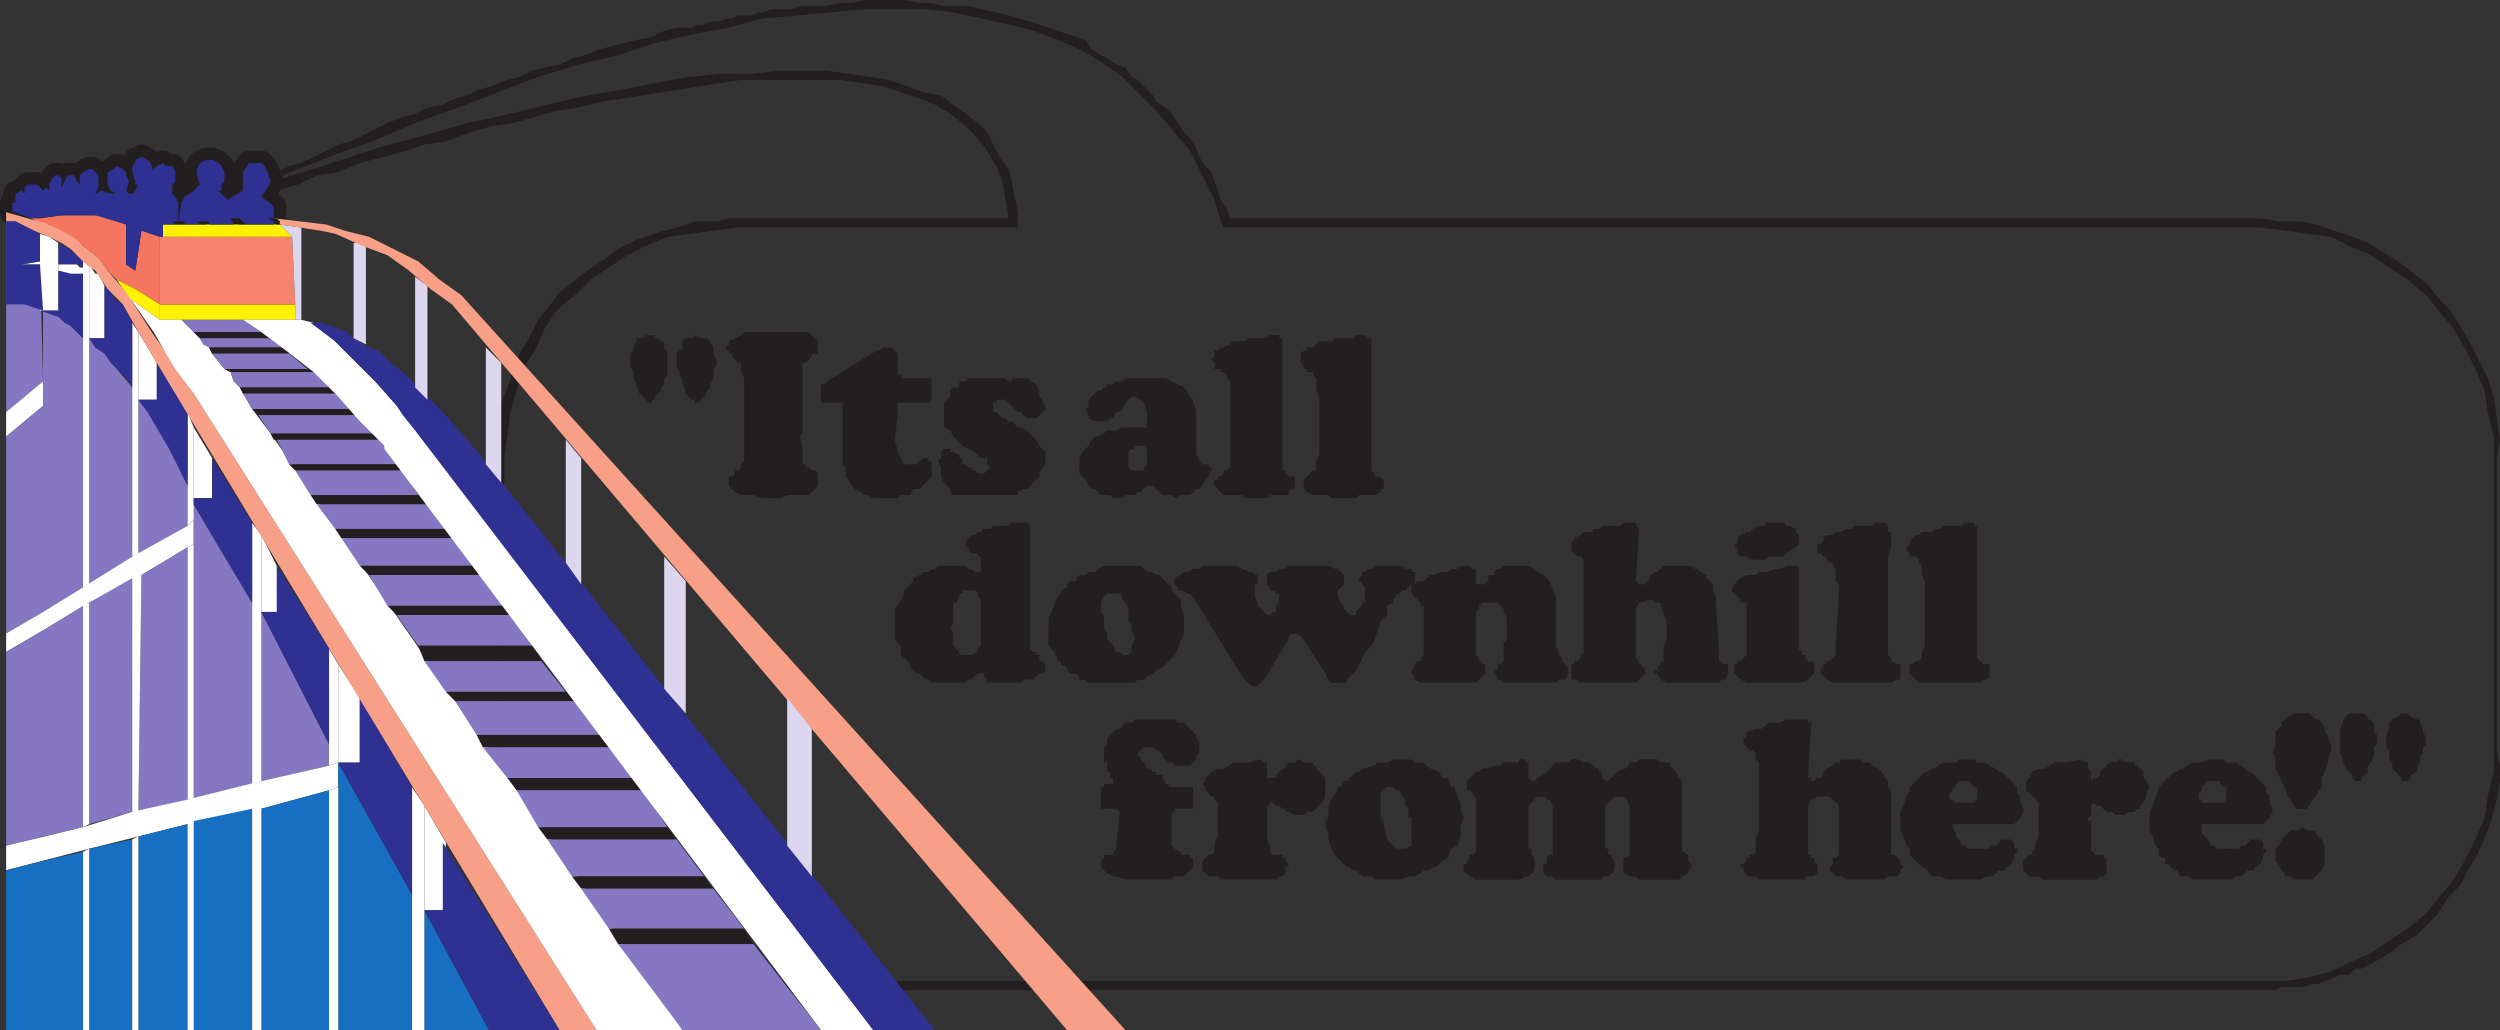 <svg xmlns="http://www.w3.org/2000/svg" width="609.75" height="251.25"><rect width="100%" height="100%" fill="#333333" stroke="none"/><path fill="#231f20" fill-rule="evenodd" d="m174.75 54 3-.75H246l-1.5-9-1.5-3.75-2.25-3.75-2.25-3-3-3-3.75-3L228 25.5l-3.75-1.5-9-3-10.5-1.5h-24l-5.25.75-9 1.5-5.25.75-9 1.5-5.25.75-6 1.5-5.25.75-10.5 3-5.25.75-5.25 1.5-6 2.25-5.25.75-4.5 1.5-5.25 1.5-6 1.5L82.5 42l-5.25.75-4.5 2.25-5.25 1.5V42l3-1.5 3-.75 9-4.5 3-.75 9-4.5 3.75-1.5 3-.75 3-1.5 3.75-.75 3-1.5 3-.75 3-1.5 3-.75 3.75-1.5 3-.75 3-1.5 3-.75 3.75-.75 3-1.5 3-.75 3.75-1.5 9-2.25L159 9l3-1.5 3-.75h3.75l1.5-.75h1.5l1.5-.75h2.25l1.5-.75h1.5l1.5-.75h3l2.25-.75h.75l2.25-.75h4.5L195 1.5h6l3.75-.75h3l3-.75h9.75l3.75.75h3l3 .75h6l3 .75L243 3l3 .75 2.25.75 3 .75 13.5 4.5 1.5 2.25 2.25 1.5 1.5.75 2.25 1.5 2.25.75 1.5 2.25 1.5.75 3.75 3.75.75 1.5 2.25 1.5 1.5 1.5 3 4.5 1.5 1.5 1.5 2.25.75 2.25 1.5 2.25 1.5 1.5 2.25 6.75 1.5 2.25.75 2.25h251.25l4.5.75h-258l-1.5-5.25-6-12-4.5-5.25L282 27l-8.25-8.25L268.5 15l-5.25-3L258 9.75l-6-2.25-6-1.5-13.5-3-6.75-.75h-15L202.5 3l-7.5.75-9 .75-8.25 2.25-8.25 1.5-9.75 2.25-9 3-9.75 2.25-9.75 3-19.5 7.5-10.5 3.75-10.5 4.5-10.5 3.75L69 42.75v.75l12-3.75L92.25 36l11.25-3 10.5-3 10.5-2.25 9-2.25 9.75-2.25 9-1.5 7.5-1.5 8.25-1.5 7.5-.75h7.5l6.75-.75h12l10.5 1.5 4.5.75 4.5 1.5 3.75 1.5 4.5.75 9 6.75 2.25 2.25 3 6 2.25 3 .75 3 1.5 7.5V54h-73.5m-54 67.5v-9.75l.75-4.5v-4.5l.75-4.5 1.5-3.75 1.5-4.5 1.5-3.75L129 82.5l2.25-4.5 3-3.75 2.25-3 3.75-3 3-2.25 4.5-3 3-2.25 4.5-2.25 6.75-2.25 3-.75 4.5-1.5h78.75v1.5H180l-6 .75-5.25.75-6 .75L157.5 60l-4.5 2.25-9 6-3.75 3.75-4.5 3.75-3 4.5-2.25 5.25-3 4.5-3 10.5-.75 6-.75 5.25v9.75h-2.25m487.5 0v-15l-1.5-6-.75-5.25-2.25-5.25-2.25-4.5-3-5.25-3.75-4.5-3-3.75-4.5-3.75-9-6L573 60l-4.5-2.25-6-.75-5.25-.75-6-.75H298.5l-.75-1.5H561l3.75.75 9 3 3.75 1.5 7.5 4.5 3.75 3 3 2.25 3 3.75 3 3 4.5 7.5 4.5 9 1.5 4.5 1.5 10.5-.75 4.5v9.75h-.75m-487.5 0V186l.75 3.75v3l1.5 6 1.5 3 .75 3 1.5 3.75 2.25 3.75 2.25 3 2.25 3.75 3 3 2.25 3 3.75 3 6 4.5 3.75 2.25 3 1.5 7.5 3 4.5.75 3.75.75 4.5.75H555l1.5-.75h5.25L564 240h1.5l1.5-.75 2.25-.75 1.5-.75H573l1.5-1.5h1.5l3-1.5 3.75-2.25 3-2.25 3.75-2.25 5.25-5.25L597 219l3-3 1.5-3 2.25-3.75 1.5-3 1.5-3.75 1.5-4.5.75-3 .75-4.5v-3.75L609 183v-61.5h-.75v66.75l-1.5 6-.75 5.25-2.25 5.25-2.25 4.5-3 5.25-3.75 4.5-3 3.75-4.5 3.75-9 6-5.25 2.25-4.5 2.25-6 1.5-5.25.75H174l-5.25-.75-6-1.5-5.25-2.25-4.5-2.25-9-6-3.75-3.75-4.5-3.75-3-4.5-2.25-5.25-3-4.5-3-10.5-.75-6L123 183v-61.5h-2.25"/><path fill="none" stroke="#231f20" stroke-linecap="round" stroke-linejoin="round" stroke-miterlimit="10" stroke-width="6" d="m65.25 53.25 1.5.75v.75H60l-1.5-1.5h-2.25l.75 1.5h-6V54h-3l.75.75H45V54h-3 1.5l.75-4.5L45 48l2.25-1.5 1.5-1.5-.75-2.25v-1.5l.75-1.5 1.5-.75h1.5l1.5.75.75.75.75 1.5v2.25L54 45v1.5h-.75l2.25 2.25 3.75-2.25V42l1.5-2.25h3l.75.75.75 1.5.75 2.25-.75 1.5-1.5 2.25 3 2.25v3zm0 0"/><path fill="none" stroke="#231f20" stroke-linecap="round" stroke-linejoin="round" stroke-miterlimit="10" stroke-width="6" d="m42 54 .75.75h-3v3H39l-4.5-1.5L33 66l-2.25-1.5v-9.75l-7.5-2.25h-7.5l-8.25.75-3.75-1.5H3V49.5h1.5-.75v-2.25l1.5-.75.75.75v-1.5l.75-.75H9l1.5 1.5.75-.75.75.75V45l.75-1.5.75-.75h.75l.75.75v2.25l1.5-3H18l.75 1.5.75.75v-2.25l.75-.75 1.5-.75h.75l1.5 1.5v3l-.75 1.5 1.5-.75 2.25.75h1.5L27 46.5l-.75-1.5v-3l1.5-.75.75-.75 1.5.75.75.75v.75l.75 1.5-.75 2.25.75.75h.75l.75-.75.75-1.5H33v-.75L32.25 42v-1.5l.75-.75V39l1.5-.75L36 39l.75.75.75 2.25-.75.75.75-.75v-.75l.75-.75 1.5-.75.75.75H42l.75 1.5v2.25L42 45v2.25l.75.75.75 1.5V54Zm0 0"/><path fill="#fff200" fill-rule="evenodd" d="M72 78v-3.75H39V78h33"/><path fill="#f6836c" fill-rule="evenodd" d="M39 74.25h33l-.75-16.5H39v16.5"/><path fill="#fff200" fill-rule="evenodd" d="M39.75 54.75v3h31.5l-3-3h-28.5"/><path fill="#231f20" fill-rule="evenodd" d="M65.25 54h1.5l.75.75H69l-1.5-1.5h-2.25V54m-9 0 2.25.75H60l-1.5-1.5h-2.25V54m-7.5.75L48 54h3l-.75.75h-1.5m-6 0H45V54h-3l.75.75"/><path fill="#f5765f" fill-rule="evenodd" d="M28.5 68.25 26.25 66l-1.5-2.25-1.5-1.5-3-2.25L18 58.5 16.5 57l-2.25-.75-2.25-1.5h-1.5l-3-1.5h2.25L15 52.5h9l6.75 2.25v9.75L33 66l1.5-9.75 4.5 1.5v16.5l-6-3.75-4.5-2.25"/><path fill="#fff200" fill-rule="evenodd" d="M28.5 68.25 33 70.5l6 3.75V78l-7.5-5.25-3-4.5"/><path fill="#2e3192" fill-rule="evenodd" d="m65.25 53.25 1.5.75v.75H60l-1.5-1.5h-2.25l.75 1.5h-6V54h-3l.75.75H45V54h-3 1.5l.75-4.5L45 48l2.25-1.5 1.5-1.5-.75-2.25v-1.5l.75-1.5 1.5-.75h1.5l1.5.75.75.75.75 1.5v2.25L54 45v1.5h-.75l2.25 2.25 3.75-2.25V42l1.5-2.25h3l.75.75.75 1.5.75 2.25-.75 1.5-1.5 2.25 3 2.25v3h-1.5"/><path fill="#2e3192" fill-rule="evenodd" d="m42 54 .75.75h-3v3H39l-4.5-1.5L33 66l-2.25-1.5v-9.75l-7.5-2.25h-7.5l-8.25.75-3.75-1.5H3V49.5h1.5-.75v-2.25l1.5-.75.75.75v-1.5l.75-.75H9l1.5 1.5.75-.75.75.75V45l.75-1.5.75-.75h.75l.75.75v2.25l1.5-3H18l.75 1.5.75.75v-2.25l.75-.75 1.5-.75h.75l1.5 1.5v3l-.75 1.5 1.5-.75 2.25.75h1.5L27 46.5l-.75-1.5v-3l1.5-.75.75-.75 1.5.75.75.75v.75l.75 1.5-.75 2.25.75.75h.75l.75-.75.75-1.5H33v-.75L32.25 42v-1.5l.75-.75V39l1.5-.75L36 39l.75.75.75 2.25-.75.75.75-.75v-.75l.75-.75 1.5-.75.75.75H42l.75 1.5v2.25L42 45v2.25l.75.75.75 1.5V54H42"/><path fill="#8677c3" fill-rule="evenodd" d="m9.75 57-6-3H1.5v46.5l9-7.5-.75-28.5h-4.5l4.5-.75V57"/><path fill="#fff" fill-rule="evenodd" d="m10.5 93-9 7.5v6l9-7.5v-6"/><path fill="#8677c3" fill-rule="evenodd" d="m10.5 99-9 7.5v48l9-5.25V99m0 50.25 9.75-6V82.5l-3-3-3-2.25L12 76.5l-1.5-.75v73.5M32.25 94.5v41.25l-10.5 6.75v-60l1.5 2.25 2.25 1.5 3 3.75 3.75 4.5m1.5 3V135l12-6.75v-9.75L42 110.25l-6-9.75-2.25-3"/><path fill="#fff" fill-rule="evenodd" d="m20.25 143.25-9.75 6-9 5.25v4.5l9-5.25L21.75 147l12.75-6.75 11.25-6.75 1.5-.75v-6l-1.5 1.5-13.5 7.5-12 7.5"/><path fill="#8677c3" fill-rule="evenodd" d="m1.5 206.25 9-2.25v-50.25l-9 5.25v47.25m9-52.5V204l9.75-2.25v-54l-9.75 6M21.75 147v54l10.5-3v-57l-10.5 6m12 51 12-3v-61.5l-11.25 6.75-.75 57.75m13.5-75v72l14.25-3.75V147l-14.25-24m16.5 26.25v41.25l16.5-3.75v-5.25l-16.5-32.25"/><path fill="#fff" fill-rule="evenodd" d="M1.5 212.25 21.75 207l24-6 18-3.75 16.5-4.5 2.25-.75v-6l-2.25.75-16.5 3.75-18 4.5-13.5 3-12 3.75-18.75 4.5v6"/><path fill="#176fc1" fill-rule="evenodd" d="M1.5 251.25h9V210l-9 2.25v39m9 0h9.75v-43.5L10.5 210v41.25M21.75 207v44.25h10.5v-46.5L21.75 207m12-3v47.25h12V201l-12 3m13.5 47.25H61.5v-54l-14.25 3v51m16.5 0h16.5v-58.5l-16.5 4.5v54m18.75 0h18v-33L82.5 186v65.25m21 0h15.75L103.5 222Zm0 0"/><path fill="#fff" fill-rule="evenodd" d="M20.25 63.75v79.5l1.5-.75v-78l-1.5-.75m12 72 1.5-.75V81l-1.5-2.25v57m13.5-7.5V100.5l1.5 3.75v22.5l-1.5 1.5m-25.5 73.5 1.5-.75v-54l-1.5.75v54m12-60.75v57h1.5l.75-57.75-2.25.75m13.5-7.5V195h1.5v-62.25l-1.5.75m15.75-6v63.75l2.25-.75v-60l-2.25-3m18.75 30.75v28.5l2.25-.75v-24l-2.25-3.75m-60 93h1.5V207l-1.5.75v43.5m12 0h1.5V204l-1.5.75v46.5m13.5 0h1.5v-51l-1.5.75v50.25m15.75-54v54h2.25v-54H61.5m18.75-4.5v58.5h2.25V192l-2.25.75m23.25 3.75-3-4.5v59.25h3V196.5M14.25 75.75h-4.5V57l2.25.75 2.25 1.5v16.5"/><path fill="#2e3192" fill-rule="evenodd" d="M20.25 82.5V66.75l-6-.75v9.75h-4.5l4.5 1.5 1.5 1.5 1.5.75 3 3m-6-23.25L15 60h.75l.75.75h.75v.75l1.5.75 1.5 1.5v1.5l-.75-.75h-5.25v-5.25"/><path fill="#fff" fill-rule="evenodd" d="m21.75 64.5 1.5 2.25H24l1.5 3V82.5h-3.75v-18"/><path fill="#2e3192" fill-rule="evenodd" d="m32.25 94.5-1.5-2.25L27 88.5l-1.5-2.25-2.25-1.5-1.5-2.25h3.75V69.75l1.5 1.5 1.5 2.25 1.5.75 2.25 4.5V94.5"/><path fill="#fff" fill-rule="evenodd" d="M33.75 81v16.5h4.5v-9l-4.5-7.5"/><path fill="#2e3192" fill-rule="evenodd" d="m42.75 95.25-2.25-3L39 90l-.75-1.5v9h-4.5l2.25 3 5.25 9 4.5 9v-18l-3-5.25"/><path fill="#fff" fill-rule="evenodd" d="m51.75 111.75-4.5-7.5v17.25h4.5v-9.75"/><path fill="#2e3192" fill-rule="evenodd" d="m61.5 127.5-9.75-15.75v9.75h-4.5v1.5l5.25 9 9 15v-19.5"/><path fill="#fff" fill-rule="evenodd" d="m63.75 130.5 3.75 7.5.75 11.25h-4.5V130.5"/><path fill="#2e3192" fill-rule="evenodd" d="M80.25 158.25v23.25l-16.5-32.25h3.75V138l12.75 20.25"/><path fill="#fff" fill-rule="evenodd" d="M82.5 162v24h5.25v-15.75L82.5 162"/><path fill="#2e3192" fill-rule="evenodd" d="M100.5 218.25V192l-12.75-21.75V186H82.5l18 32.25"/><path fill="#fff" fill-rule="evenodd" d="M108.75 205.5V222h-5.25v-25.5l5.25 9"/><path fill="#2e3192" fill-rule="evenodd" d="M136.5 251.25 108 205.5V222h-4.5l15.75 29.25h17.25"/><path fill="#fff" fill-rule="evenodd" d="M9.75 64.5v-.75l-4.5.75zm4.5 1.5 3 .75h3v-1.5h-.75l-.75-.75h-4.5V66"/><path fill="#f89f88" fill-rule="evenodd" d="M136.5 251.25h9L47.25 96l-6-9-3.75-5.25-6.75-10.5-4.5-5.25-1.5-2.25-1.5-1.5-3-2.25-1.5-1.5L16.5 57 12 54.75l-10.5-3V54h2.25l4.5 2.25 3.75 1.5 3 1.5 2.25 1.5L21 64.5l2.25 1.5 3 4.5L30 74.25 33.75 81 45 99.75l91.5 151.5"/><path fill="#fff" fill-rule="evenodd" d="M166.5 251.25 66 105.75l-4.5-6-3-5.25L57 93l-.75-2.25-1.5-.75-3-3.75-.75-1.5L44.25 78H39l-7.5-5.25.75.75L37.5 81l3 5.25L42.75 90l4.5 6 98.25 155.25h21"/><path fill="#8677c3" fill-rule="evenodd" d="m44.25 78 3 3h16.5l-4.5-3h-15"/><path fill="#231f20" fill-rule="evenodd" d="m47.25 81 1.5 1.5h16.5l-1.5-1.5h-16.5"/><path fill="#8677c3" fill-rule="evenodd" d="m48.75 82.5.75 1.5 1.5.75h18l-1.5-1.5-2.25-.75h-16.5"/><path fill="#231f20" fill-rule="evenodd" d="m51 84.75.75 1.5h19.5L69 84.75H51"/><path fill="#8677c3" fill-rule="evenodd" d="M54.75 90H75l-4.5-3.75H51.75l3 3.75"/><path fill="#231f20" fill-rule="evenodd" d="m54.75 90 1.5.75h21L75 90H54.75"/><path fill="#8677c3" fill-rule="evenodd" d="m57 93 1.5 1.5h21.75l-3-3.75h-21L57 93"/><path fill="#231f20" fill-rule="evenodd" d="M58.5 94.5h21.75L82.5 96H59.25l-.75-1.5"/><path fill="#8677c3" fill-rule="evenodd" d="M61.5 99.75h24l-3-3.75H59.25l2.25 3.75"/><path fill="#231f20" fill-rule="evenodd" d="m61.5 99.75 1.5 1.5h24l-1.5-1.5h-24"/><path fill="#8677c3" fill-rule="evenodd" d="M66 105.75h24.75l-3-3-.75-1.5H63l3 4.5"/><path fill="#231f20" fill-rule="evenodd" d="M66.75 107.25h25.5l-1.5-1.5H66l.75 1.5"/><path fill="#8677c3" fill-rule="evenodd" d="m67.5 107.25 3 6h26.25l-2.25-3.75-2.25-2.25H67.5"/><path fill="#231f20" fill-rule="evenodd" d="M72 114.75h26.25l-1.5-1.5H70.5l1.5 1.5"/><path fill="#8677c3" fill-rule="evenodd" d="M75.75 120.75H102l-3.75-6H72l3.75 6"/><path fill="#231f20" fill-rule="evenodd" d="m77.25 123-1.5-2.25H102l2.25 2.25h-27"/><path fill="#8677c3" fill-rule="evenodd" d="m77.25 123 4.5 6h27l-4.5-6h-27"/><path fill="#231f20" fill-rule="evenodd" d="M83.25 131.25h27l-1.5-2.25h-27l1.5 2.25"/><path fill="#8677c3" fill-rule="evenodd" d="M87.75 138h27.75l-5.25-6.75h-27l4.5 6.75"/><path fill="#231f20" fill-rule="evenodd" d="M90 140.25h27l-1.5-2.25H87.75l2.25 2.25"/><path fill="#8677c3" fill-rule="evenodd" d="M94.5 147.75H123l-6-7.5H90l4.5 7.5"/><path fill="#231f20" fill-rule="evenodd" d="M96.75 150h27.75l-1.5-2.25H94.5l2.25 2.25"/><path fill="#8677c3" fill-rule="evenodd" d="m96.75 150 5.25 7.5h28.5l-6-7.5H96.75"/><path fill="#231f20" fill-rule="evenodd" d="M103.5 161.25H132l-1.5-3.75H102l1.5 3.75"/><path fill="#8677c3" fill-rule="evenodd" d="M108.75 168.75H138l-6-7.5h-28.5l5.25 7.5"/><path fill="#231f20" fill-rule="evenodd" d="M111 171h29.25l-2.25-2.25h-29.25L111 171"/><path fill="#8677c3" fill-rule="evenodd" d="m111 171 5.25 8.25h30l-6-8.25H111"/><path fill="#231f20" fill-rule="evenodd" d="M117.75 182.25h30.75l-2.25-3h-30l1.5 3"/><path fill="#8677c3" fill-rule="evenodd" d="m117.75 182.25 6 7.5h30.75l-6-7.5h-30.75"/><path fill="#231f20" fill-rule="evenodd" d="M126 192.75h30.75l-2.25-3h-30.75l2.25 3"/><path fill="#8677c3" fill-rule="evenodd" d="m126 192.75 5.25 9h31.5l-6-9H126"/><path fill="#231f20" fill-rule="evenodd" d="M133.5 204.75H165l-2.25-3h-31.5l2.25 3"/><path fill="#8677c3" fill-rule="evenodd" d="m133.5 204.75 6 9h32.25l-6.75-9h-31.5"/><path fill="#fff" fill-rule="evenodd" d="M213 251.25 98.25 100.5 91.5 93l-9.75-9.75-5.25-4.5-3-.75H59.25l4.5 3 6 4.5 6.75 5.25 6 6 5.25 6 6 6v.75l106.5 141.75H213"/><path fill="#2e3192" fill-rule="evenodd" d="M213 251.25 101.25 105l-3-3.75-1.5-2.25-5.25-6-9.75-9.75-6-4.5h3l3.75 1.5 2.25.75 1.5 1.5L90 84.75l2.25.75 3 3 3 2.25 9.75 9.75 5.25 6 4.5 5.25L228 251.25h-15"/><path fill="#ddd6ef" fill-rule="evenodd" d="m71.25 57.75-3-3H69h-.75l5.25.75V78H72v-3.75l-.75-16.5m15 1.5h1.5l1.5.75v24l-3-1.5V59.25m18 10.5-3-2.25v27l3 3V69.75m14.25 15 3.75 3.75v29.25l-3.75-4.5v-28.5"/><path fill="#f89f88" fill-rule="evenodd" d="m260.25 251.25-150-177L105 70.5 99.75 66l-5.25-3.75-6-2.25-6.75-3-3.75-.75-9.75-1.5V54l-.75-.75h-.75l12.75 1.5 4.5 1.5 6 1.5 12 6 5.25 4.5L112.5 72l162 179.25h-14.25"/><path fill="#2e3192" fill-rule="evenodd" d="m9.75 57-6-3H1.5v20.25H6l4.5 1.5-.75-11.25h-4.5l4.5-.75V57"/><path fill="#231f20" fill-rule="evenodd" d="M141.75 216.75H174l-2.25-3H139.5l2.25 3"/><path fill="#8677c3" fill-rule="evenodd" d="m141.75 216.75 6.75 9.75h33l-7.5-9.75h-32.25"/><path fill="#231f20" fill-rule="evenodd" d="M150.75 230.25h33l-2.25-3.75h-33l2.25 3.75"/><path fill="#8677c3" fill-rule="evenodd" d="M166.5 251.25h33.75l-16.5-21h-33l15.75 21"/><path fill="#ddd6ef" fill-rule="evenodd" d="m138 107.25 3.75 4.5v30.75l-3.75-5.25v-30m24 28.5V168l5.25 6v-32.25l-5.25-6m36 42-6-7.5v36l6 7.5v-36"/><path fill="#231f20" fill-rule="evenodd" d="M321.75 98.25v-1.5l-.75-1.5v-3l-.75-.75v-.75h-1.5V90H318v-.75l-.75-.75v-2.25l.75-.75h.75v-.75h1.5l1.5-1.5h3l.75-.75h4.5l.75-.75H333l.75.75h.75v32.25l.75.75v.75h1.5l.75.75v2.25h-.75v.75l-1.5.75h-3.75l-.75.75h-6l-.75-.75h-3.75l-1.5-.75-.75-.75V117l2.25-2.25h.75v-2.25l.75-1.5V98.25m-21.75 0V93l-.75-.75v-.75l-.75-.75h-.75V90h-1.5v-1.5l-.75-.75.75-.75v-1.5h.75l.75-.75h.75L300 84l.75-.75h3l.75-.75h4.5l.75-.75H312v.75h.75v32.25h.75v.75l.75.75h1.5v3H315l-.75.75v.75h-4.5l-.75.75h-5.25l-.75-.75h-4.5l-2.25-2.25V117h.75v-.75h.75l.75-.75v-.75h.75l.75-.75V98.25"/><path fill="#231f20" fill-rule="evenodd" d="M300 98.25V93l-.75-.75v-.75l-.75-.75h-.75V90h-1.5v-1.5l-.75-.75.75-.75v-1.5h.75l.75-.75h.75L300 84l.75-.75h3l.75-.75h4.5l.75-.75H312v.75h.75v32.25h.75v.75l.75.75h1.5v3H315l-.75.75v.75h-4.5l-.75.75h-5.25l-.75-.75h-4.5l-2.25-2.25V117h.75v-.75h.75l.75-.75v-.75h.75l.75-.75V98.25m-36.75 13.5.75-1.5 1.5-1.5.75-1.5.75-.75h.75l1.5-.75.75-.75h2.25l1.5-.75h6v-3.75l-.75-2.25-.75-.75-1.5-.75H276l-1.5 1.5-.75 1.5-.75.75h-.75l-.75 1.5h-.75l-.75.75h-3l-1.5-.75v-.75l-.75-1.5.75-.75v-1.5l2.25-2.25h.75l.75-.75h.75v-.75h1.5l.75-.75h1.5l.75-.75h9.75l4.5 2.25.75.75.75 1.5.75.75v.75l.75 1.5V111l.75.75h-12.75v-2.25l-.75-.75h-2.25v.75H276l-.75.75v1.5h-12m0 0v3.75l1.5 1.5.75 1.5.75.75h.75l1.5 1.5h2.25l.75.75h2.25l.75-.75h2.25l.75-.75h.75l1.5-1.5h1.5l2.25 2.25h2.25l.75.75 1.5-.75h2.25l1.5-1.5h.75l.75-.75.75-1.5.75-.75.75-1.5V114h-.75v-.75h-1.5l-.75-.75v-.75h-12.75v1.5l-.75.75v.75h-3l-.75-.75v-2.25h-12m-31.5-16.5.75-.75h1.5V93h1.5l.75-.75h9l.75.75h.75v-.75h3.75l.75.75 1.5.75.75 1.5v1.5l.75.75v.75l.75.75v.75l-2.25 2.25h-2.25l-1.5-1.5h-.75l-3-3H243v.75h-.75v2.25h.75l1.5 1.5h.75l.75.75h.75l1.5 1.5h.75l1.5.75 2.25 2.25.75 1.5 1.5 1.5v3l-.75.75-.75 1.5v.75l-3 3h-.75l-1.5.75v.75H232.5l-.75-.75v-.75l-1.5-1.5-.75-1.5V114l-.75-1.5.75-.75v-1.5l.75-.75h1.5v.75h.75l1.5.75v.75h.75v1.5h.75l.75.75h.75v.75h.75l.75.75h1.5l1.5-1.5-.75-.75v-1.5h-1.5l-1.5-1.5-3-1.5-2.25-2.25-.75-1.5-1.5-.75v-6l1.5-1.5v-1.5M205.5 99v-.75h-5.25v-4.5h.75l.75-.75 12-7.5h.75l.75-.75h2.25l1.5 1.5v5.25h.75v.75h7.5v5.25l-.75.75H219v2.25l-.75 6.75.75 3 1.5 3h3l1.5-1.5h1.5v.75h.75v3.75l-3 3h-1.5l-.75 1.5h-2.25l-.75.75h-6l-1.5-.75h-.75L210 120l-1.5-.75-.75-.75-.75-1.5-.75-.75V114l-.75-.75V99m-24 0v-6.75l-.75-1.5V88.5H180l-1.5-1.5v-.75h-.75v-.75H177v-.75l.75-.75v-.75l3-1.5.75-.75h15.75l2.25 2.25v3H198V87l-1.5 1.5h-.75v17.25l-.75.75.75 2.25v4.5h.75v.75h.75l.75.75h.75l.75.75v3l-2.25 2.25H192l-1.5.75H186l-2.25-.75h-3l-1.5-.75-1.5-1.5v-2.25h.75l.75-.75v-.75h.75l.75-.75v-.75l.75-.75V99m288 45.75v-3l-.75-1.5V138l-.75-.75v-.75l-.75-.75h-1.5V135l-.75-.75v-.75l.75-.75V132l1.5-1.5h.75l.75-.75H471l1.5-.75h.75l.75-.75h4.5l.75-.75h2.25v.75h.75v32.25l1.5 1.5h1.5v3l-.75.75h-.75l-.75.75h-15l-2.25-2.25V162h.75l.75-.75h.75l.75-.75V159l.75-1.5v-12.75m-21 0v-2.25l-.75-.75v-3L447 138v-.75h-.75l-.75-.75v-.75h-.75L444 135h-.75v-2.25h.75l.75-.75v-.75l.75-.75h1.5l.75-.75h1.5l.75-.75h1.5l.75-.75h4.5l.75-.75h2.25l.75.75v1.5h.75v3.75l-.75 2.25v24l.75.75v.75l1.5.75h.75v3.75h-.75l-1.5.75H447l-1.5-.75-1.5-1.5v-.75l.75-.75V162h.75v-.75h.75l1.5-1.5v-3l.75-12M426 150v-3h-1.5v-.75l-2.25-2.25.75-1.5 1.5-1.5 1.5-.75h2.25l.75-.75h2.25l1.5-.75h1.5l1.5-.75h3v20.25l.75.75v.75h.75v.75l.75.75h.75l.75.75v2.25l-1.5 1.5-1.5.75H426l-1.5-.75-1.5-1.5V162h.75v-.75h.75l1.5-1.5V150m-2.25-15v-1.5H423v-.75h.75v-1.5l.75-.75 1.5-.75h.75l.75-.75 1.5-.75h1.5v-.75h4.5l.75.75h.75l1.5.75v.75l.75.75v2.25l-.75.75-1.5.75-1.5 1.5h-3.75l-.75.75h-3.75l-.75-.75h-1.5l-.75-.75m-37.5 6v-4.5l-.75-.75h-.75l-1.5-1.5V132h.75v-.75l1.5-.75.75-.75h2.25V129h1.5l.75-.75h4.5l.75-.75h3v.75l.75.75v.75l-.75 12 .75.75h1.5v-.75h.75l.75-1.5.75-.75h.75l1.5-1.5h6.75l.75.75h.75l.75.75 1.5.75v.75l1.5 1.5v1.5l.75 1.5v1.5l.75 11.25v3h.75v.75h1.5v2.25l-.75 1.5H420l-.75.75H406.5l-1.5-.75-.75-1.5h-.75v-.75h.75v-.75l.75-.75v-.75h.75v-3.75l.75-1.5v-4.5l-.75-1.5v-.75l-.75-1.5V147h-1.5l-.75-.75H402l-1.5.75h-.75l-.75 1.5v12l.75.75v.75h.75v.75h.75v1.5L399 166.5h-13.5l-.75-.75h-1.5V162h.75v-.75h.75l.75-.75v-.75l.75-.75v-18m-6.75 6.75v9.75l.75 1.5v.75l.75.75v.75l1.5 1.5v1.5l-.75 1.5h-1.5l-.75.75h-12.75l-.75-.75h-.75V165l-.75-.75v-.75h.75V162h.75l.75-.75v-4.5l.75-.75v-5.25l-.75-1.5v-.75l-1.5-1.5h-3.75l-.75.75v.75l-.75.75v10.5l.75.75v.75l.75.75h.75v2.25L360 166.5h-13.5l-1.5-.75V165l-.75-.75v-.75l.75-.75V162l.75-.75h.75v-.75l.75-.75v-12h-.75V147l-2.25-2.25v-2.25h.75l.75-.75h1.5l1.5-1.5h.75l2.25-.75h1.5l.75-.75h1.5l.75-.75h2.25l.75.75h.75v3.75h2.25v-.75h.75v-1.5h1.5v-.75l.75-.75h.75l.75-.75h6l1.5.75.75.75 1.5.75 1.5 1.5.75 2.25.75 1.5v2.25"/><path fill="#231f20" fill-rule="evenodd" d="m314.25 156-6 9.75-1.5 1.5h-1.5L303 165l-12-19.5-.75-.75h-.75l-.75-.75h-1.5v-.75l-.75-.75V141l1.5-.75.75-.75h1.5l.75-.75h1.5l.75-.75h8.25l3 1.5h.75l.75.75h.75v2.25H306v3l.75 1.5v.75L309 150h.75l.75-.75h.75v-1.5l.75-.75v-2.25h-.75V144h-1.5v-.75l-.75-.75v-2.25l.75-.75h1.5l.75-.75h1.5l.75-.75H324l1.5.75h.75l1.5 1.5v2.25l-1.5 1.5v1.5l.75 1.5.75.75v.75l1.5 1.5h1.5v-.75l1.5-1.5V147h.75v-3.75l-.75-.75v-.75h-.75V141l.75-.75v-.75h.75l.75-.75h.75l1.5-.75h6l.75.75h1.5v.75h.75v3h-.75l-1.5 1.5H342l-.75.75h-.75v.75l-.75.75v.75l-1.5.75V150l-1.5 1.5-1.5 4.5-.75 1.5-1.5 1.5-2.25 4.5-2.25 2.25v.75h-3.75l-.75-.75-.75-1.5L318 156l-1.5-1.5H315l-.75.75v.75"/><path fill="#231f20" fill-rule="evenodd" d="m314.25 156-6 9.75-1.5 1.5h-1.5L303 165l-12-19.5-.75-.75h-.75l-.75-.75h-1.5v-.75l-.75-.75V141l1.5-.75.75-.75h1.5l.75-.75h1.5l.75-.75h8.25l3 1.5h.75l.75.75h.75v2.25H306v3l.75 1.5v.75L309 150h.75l.75-.75h.75v-1.5l.75-.75v-2.25h-.75V144h-1.5v-.75l-.75-.75v-2.25l.75-.75h1.5l.75-.75h1.5l.75-.75H324l1.5.75h.75l1.5 1.5v2.25l-1.5 1.5v1.5l.75 1.5.75.75v.75l1.5 1.5h1.5v-.75l1.5-1.5V147h.75v-3.75l-.75-.75v-.75h-.75V141l.75-.75v-.75h.75l.75-.75h.75l1.5-.75h6l.75.75h1.5v.75h.75v3h-.75l-1.5 1.5H342l-.75.75h-.75v.75l-.75.75v.75l-1.5.75V150l-1.5 1.5-1.5 4.5-.75 1.5-1.5 1.5-2.25 4.5-2.25 2.25v.75h-3.75l-.75-.75-.75-1.5L318 156l-1.5-1.5H315l-.75.75v.75m-58.5-3.75v-1.5l.75-1.5.75-2.25.75-1.5.75-.75V144l1.5-.75v-.75l.75-.75h1.5V141l.75-.75h1.5l.75-.75h1.5l.75-.75 1.5-.75h9l1.5 1.5h1.5l.75.75h.75l3 3v.75l2.25 2.25v1.5l.75 2.25v2.25H276l-.75-.75v-3l-.75-1.5-.75-.75v-.75l-.75-.75h-3l-.75.75-.75 1.5v2.25l.75.75v2.25h-13.5"/><path fill="#231f20" fill-rule="evenodd" d="M255.75 152.25v5.25l1.5 1.5.75 2.25h.75v.75l1.5.75v.75l.75.75h1.5l.75.75v.75h1.5l.75.75h11.25l.75-.75h1.5l.75-.75 1.5-.75.75-.75 1.5-.75 3-3 .75-1.5.75-2.25.75-1.5v-2.25H276v1.5l.75 1.5v.75l-.75 1.5v1.5l-.75.75h-1.5L273 159h-.75l-.75-1.5-1.5-1.5v-1.5l-.75-1.5v-.75h-13.5"/><path fill="#231f20" fill-rule="evenodd" d="M255.75 152.25v5.25l1.5 1.5.75 2.25h.75v.75l1.5.75v.75l.75.75h1.5l.75.75v.75h1.5l.75.75h11.25l.75-.75h1.5l.75-.75 1.5-.75.75-.75 1.5-.75 3-3 .75-1.5.75-2.25.75-1.5v-2.25H276v1.5l.75 1.5v.75l-.75 1.5v1.5l-.75.75h-1.5L273 159h-.75l-.75-1.5-1.5-1.5v-1.5l-.75-1.5v-.75h-13.5m-37.5 0v-3.75l1.5-2.25.75-1.5V144l2.25-2.25V141l1.5-.75h.75v-.75h1.5l.75-.75h.75l.75-.75h6.75l.75.75h.75l.75.75h1.5v-3.75h-.75V135H237l-.75-.75v-.75h-.75V132l1.5-1.5h.75l.75-.75h.75l.75-.75h1.5l.75-.75H246l.75-.75h3.75l.75.75v24h-12v-6l-.75-.75v-.75l-.75-.75h-3v.75H234v.75l-.75 1.5h-.75v5.25h-14.25m0 0V156l1.5 1.5v2.25L222 162v.75l1.5 1.5h.75l1.5 1.5h.75l.75.75h8.25l.75-.75h.75l1.5-1.5h.75v-.75.75h.75v.75l.75.75v.75H249l.75-.75H252l1.5-1.5h.75l.75-.75V162l-.75-.75h-.75v-1.5h-.75V159H252l-.75-.75v-6h-12v5.25l-.75.75v.75l-1.5.75h-3V159l-1.5-1.5v-3l-.75-1.5.75-.75h-14.25m369 38.25h-1.5v-.75l-2.25-2.25V186l-.75-.75V183l-.75-.75v-3l.75-1.5v-1.5l.75-.75 1.5-.75.75-.75h1.5l.75.75 1.5.75h.75v.75l.75 1.5v.75l.75 1.5v1.5l-.75.75v1.5l-.75.75v1.5l-.75.75v1.5l-1.5.75v.75l-.75.75m-12 0h-.75l-.75-.75V189l-1.5-1.5-.75-1.5v-.75l-.75-1.5v-6l.75-1.5v-.75l1.5-1.5h3.75l.75.75v.75h.75l.75.75v2.25l.75.75v2.25l-.75.75v2.25l-.75 1.5-.75.75v1.5l-1.5 1.5v.75h-.75m-8.25 18v2.25l-.75 1.5-2.25 2.25h-4.5l-.75-.75h-1.5V213l-.75-.75-.75-1.5-.75-.75v-3l.75-.75.75-1.5 2.25-2.25h1.5l1.5-.75.75.75h2.25v.75l1.5 1.5.75 1.5v2.25m-5.25-11.25h-1.5l-.75-.75-.75-1.5-.75-.75-.75-2.25-2.25-4.5v-3l-.75-.75.75-1.5v-3.75l1.5-1.5v-.75l1.5-1.5h.75l.75-.75h3.75l1.5 1.5h.75l.75.75.75 1.5v.75l.75.75v.75l.75 1.5v1.5l-.75 2.25v.75l-.75 2.25-.75 1.5V192l-.75.75-.75 1.5-.75.75-.75 1.5-.75.75h-.75"/><path fill="#231f20" fill-rule="evenodd" d="M561.75 197.25h-1.5l-.75-.75-.75-1.5-.75-.75-.75-2.25-2.25-4.5v-3l-.75-.75.75-1.5v-3.75l1.5-1.5v-.75l1.5-1.5h.75l.75-.75h3.75l1.5 1.5h.75l.75.75.75 1.5v.75l.75.75v.75l.75 1.5v1.5l-.75 2.25v.75l-.75 2.25-.75 1.5V192l-.75.75-.75 1.5-.75.75-.75 1.5-.75.75h-.75m-35.25-4.5V192l3.75-3.75h.75l.75-.75h.75l.75-.75 1.5-.75H537l1.5-.75h3.75l.75.75h2.25l.75.75h.75l1.5 1.5h.75l3.75 3.75v.75H543V192h-.75l-.75-.75v-.75h-3L537 192v.75h-10.5m0 0-.75 1.5-.75 2.25-.75 1.5v4.5l.75 1.5.75 2.25.75.75v1.5l.75.75h.75v1.5h.75l1.5 1.5h.75l.75 1.5H534l.75.75h9.75l.75-.75h1.5l1.5-1.5h1.5v-.75h.75l.75-.75.75-1.5v-.75l.75-.75V207H552v-1.5l-.75-.75H549l-1.5 1.5h-.75l-.75.75h-5.25l-.75-.75h-.75l-.75-1.5-1.5-1.5V201h15l1.5-1.5.75-1.5v-.75l-.75-1.5v-1.5l-.75-.75v-.75H543V195l-.75.75H537V195h-.75v-1.5l.75-.75h-10.5M510 190.5l.75-.75h.75l.75-.75v-.75l2.25-2.25h1.5l.75-.75h.75l.75.75h2.25v.75h.75l1.5 1.5v1.5l.75.75.75 1.5-.75 1.5v.75l-.75 1.5-.75.75v.75h-.75l-.75.75H519l-.75.75H516l-.75-.75h-1.5l-1.5-1.5h-.75l-.75-.75-.75.75v2.25l-.75.75v.75h.75v7.5h.75v.75H513v.75h.75V213l-.75.75h-.75l-.75.75H498l-.75-.75H495l-1.5-1.5V210l1.5-1.5h.75v-.75l.75-.75v-1.5l.75-1.5v-8.25l-.75-.75v-.75h-.75l-1.5-1.5v-2.25l.75-.75.75-1.5 1.5-.75h1.5L501 186h3l3.75-.75.75.75h.75v1.5l.75.75v2.25"/><path fill="#231f20" fill-rule="evenodd" d="m510 190.5.75-.75h.75l.75-.75v-.75l2.25-2.25h1.5l.75-.75h.75l.75.75h2.25v.75h.75l1.5 1.5v1.5l.75.75.75 1.5-.75 1.5v.75l-.75 1.5-.75.75v.75h-.75l-.75.75H519l-.75.75H516l-.75-.75h-1.5l-1.5-1.5h-.75l-.75-.75-.75.75v2.25l-.75.75v.75h.75v7.5h.75v.75H513v.75h.75V213l-.75.75h-.75l-.75.75H498l-.75-.75H495l-1.5-1.5V210l1.5-1.5h.75v-.75l.75-.75v-1.5l.75-1.5v-8.25l-.75-.75v-.75h-.75l-1.5-1.5v-2.25l.75-.75.75-1.5 1.5-.75h1.5L501 186h3l3.75-.75.75.75h.75v1.5l.75.75v2.25m-44.25 2.25V192l3.75-3.75h.75l.75-.75h.75l.75-.75 1.5-.75h3l.75-.75h3.75l.75.75h2.25l.75.75 1.5.75.75.75h.75L492 192v.75h-9.75V192h-.75l-1.5-1.5h-2.25l-.75.75v.75h-.75v.75h-10.5m0 0-.75 1.5-.75 2.25-.75 1.5v4.5l.75 1.5.75 2.25.75.75v1.5l3 3 1.5.75.75 1.5h2.25l1.5.75H483l1.5-.75h1.5l1.5-1.5h1.5v-.75h.75l.75-.75.75-1.5v-.75l.75-.75V207h-.75v-1.5l-.75-.75h-2.25l-1.5 1.5h-1.5v.75H480l-.75-.75h-.75l-.75-1.5-.75-.75v-.75l-.75-1.5V201h15l1.5-1.5.75-1.5v-.75l-.75-1.5v-1.5l-.75-.75v-.75h-9.75V195l-.75.75H477l-.75-.75h-.75v-1.5l.75-.75h-10.5m-36.75-4.5V186l-.75-.75v-1.5l-.75-.75h-.75l-1.5-1.5V180h.75v-1.5h.75l1.5-.75h1.5l1.5-1.5h3l1.5-.75H441v.75h.75v.75l-.75 12v.75h.75v.75h.75l.75-.75h.75l.75-.75v-.75l.75-.75 1.5-.75.75-.75h.75l.75-.75h4.5l.75.75h1.5l.75.75 1.5.75.75.75.75 1.5.75.75v1.5l.75.75v15.75h.75l1.5 1.5v.75l.75.75-.75.75v.75l-.75.75h-2.25l-.75.75H450l-.75-.75h-1.5l-1.5-1.5v-.75l.75-.75v-1.5h.75l.75-.75v-12l-2.25-2.25h-3l-1.5.75-.75 1.5v12h.75v.75h.75v.75l.75.75V213l-.75.75h-2.25v.75H429l-.75-.75H426V213l-.75-.75v-.75h-.75v-.75h.75l.75-.75v-.75h.75v-.75h.75l.75-.75v-3l.75-2.25v-14.25m-37.5 2.25h.75l2.25-2.25 1.5-.75h.75l.75-1.5h1.5l.75-.75h4.5l.75.75h2.25v.75l1.5 1.5.75 1.5.75.75v17.25h.75v.75h.75v1.5l.75.75v.75l-.75.75v.75l-1.5.75-.75.75h-9.75l-.75-.75h-1.5L396 213v-3.75h.75l.75-.75v-12l-.75-1.5-.75-.75h-2.25l-2.25 2.25V207h.75v1.5h.75v.75l.75.75v2.25l-1.5 1.5h-1.5v.75H379.5l-.75-.75h-1.5l-.75-.75v-2.25h.75v-1.5l.75-.75h.75v-12L378 195h-.75v-.75H375l-2.25 2.25V207h.75v1.5l.75.75v3l-1.5 1.5H372l-1.5.75H360l-.75-.75h-.75l-1.5-1.5v-1.5h.75V210l.75-.75v-.75h.75l.75-.75v-13.5h-.75v-.75l-.75-.75h-.75v-2.25l2.25-2.25h.75l.75-.75h1.5l1.5-.75h1.5l.75-.75h3.75v-.75h1.5v.75h.75v3.75l.75.75h.75l.75-.75 1.5-.75 3-3h3l.75-.75h1.5l1.5.75h1.5l1.5 1.5h.75v.75h.75v1.5l.75.75"/><path fill="#231f20" fill-rule="evenodd" d="M391.5 190.5h.75l2.25-2.25 1.5-.75h.75l.75-1.5h1.5l.75-.75h4.5l.75.75h2.25v.75l1.5 1.5.75 1.5.75.75v17.25h.75v.75h.75v1.5l.75.75v.75l-.75.75v.75l-1.5.75-.75.75h-9.75l-.75-.75h-1.5L396 213v-3.75h.75l.75-.75v-12l-.75-1.5-.75-.75h-2.25l-2.25 2.25V207h.75v1.5h.75v.75l.75.75v2.25l-1.5 1.5h-1.5v.75H379.5l-.75-.75h-1.5l-.75-.75v-2.25h.75v-1.5l.75-.75h.75v-12L378 195h-.75v-.75H375l-2.25 2.25V207h.75v1.5l.75.75v3l-1.5 1.5H372l-1.5.75H360l-.75-.75h-.75l-1.5-1.5v-1.5h.75V210l.75-.75v-.75h.75l.75-.75v-13.5h-.75v-.75l-.75-.75h-.75v-2.25l2.25-2.25h.75l.75-.75h1.5l1.5-.75h1.5l.75-.75h3.75v-.75h1.5v.75h.75v3.75l.75.75h.75l.75-.75 1.5-.75 3-3h3l.75-.75h1.5l1.5.75h1.5l1.5 1.5h.75v.75h.75v1.5l.75.75m-67.5 9v-3l.75-1.5 1.5-2.25V192h.75l.75-1.5h.75l2.25-2.25h.75l.75-.75h.75l1.5-.75h.75l.75-.75h2.25l1.5-.75h4.5l.75.75h2.25l1.5 1.5h.75l1.5.75.75 1.5h1.5v.75l.75 1.5h.75l.75 2.25.75 1.5v1.5l.75 2.25h-13.5v-2.25l-.75-.75V195l-.75-.75-.75-1.5h-.75l-.75-.75h-1.5l-1.5 1.5v6H324m0 0-.75.75v1.5l.75 1.5v1.5l.75 2.25.75 1.5 3 3h.75l.75.75h.75l1.5 1.5h2.25l.75.75H342l1.5-.75h1.5l1.5-.75.75-.75h1.5l.75-.75h.75l1.5-1.5 1.5-.75v-.75l.75-1.5 1.5-.75.75-2.25v-2.25l.75-2.25h-12.75v6.75l-1.5.75h-2.25l-2.25-2.25V204l-.75-2.25v-1.5l-.75-.75H324m-14.25-9v-.75h1.5V189l1.5-1.5h.75v-.75l.75-.75h1.5l.75-.75h.75l.75.75h2.25v.75h.75v.75l2.25 2.25v4.5l-.75 1.5-2.25 2.25h-1.5l-.75.75h-2.25l-1.5-.75h-.75v-.75h-.75l-.75-.75h-.75l-.75-.75h-.75v.75H309v8.25l.75 1.5v1.5l.75.75h2.25v.75h.75v.75l.75.75v.75h-.75v1.5l-.75.75H312l-.75.75h-13.5l-.75-.75h-2.25l-1.5-1.5V210l1.5-1.5h.75l.75-.75v-2.25l.75-1.5v-8.25l-.75-.75v-.75h-.75l-1.5-1.5V192l-.75-.75.75-.75v-.75l1.5-1.5 1.5-.75h1.5l2.25-1.5h3.75l2.25-.75h.75l.75.75h.75v3.75h.75v.75m-41.25 2.25V192h.75v-.75h2.25v-1.5h-.75v-1.5H270V186h-.75v-3.75l.75-.75V180l2.25-2.25h.75l1.5-1.5h1.5l.75-.75h9.75l.75.75h1.5l3 3v.75l.75.75v3l-.75.75v.75l-1.5 1.5h-3.75l-.75-.75H285l-1.5-1.5v-.75L282 183l-.75-.75H279l-1.5 1.5v.75h.75v.75l.75.75.75 1.5h.75l.75.75h.75v.75h1.5v.75l.75.75v.75h.75v.75h6v5.25h-4.5v.75h-.75v8.25l.75.75 1.5.75v.75h2.25v.75h.75v2.25l-2.25 2.25h-2.25l-.75.75H274.5l-2.25-.75h-.75L270 213l-1.5-1.5V210l.75-.75v-.75h2.25v-.75l.75-.75v-.75l.75-7.5V198l-.75-.75h-3.75v-4.5m-99-94.5v-.75h-.75l-1.5-1.5v-.75l-.75-1.5V93l-.75-1.5v-.75l-.75-1.5v-3l1.5-1.5v-1.5l.75-.75h1.5l.75-.75 1.5.75h1.5l.75.75.75 1.5v1.5l.75 1.5v1.5L174 90v2.25l-.75 1.5v.75l-.75.75-.75 1.5-1.5 1.5h-.75m-11.25 0L156 96l-.75-1.5v-.75l-.75-1.5v-1.5l-.75-1.5v-3l.75-.75v-.75l.75-1.5v-.75h1.5l.75-.75h2.25v.75h.75l.75.75h.75v1.5l.75.75v6l-.75.75v1.5l-.75.75v.75l-1.5 1.5v.75H159v.75h-.75"/></svg>
